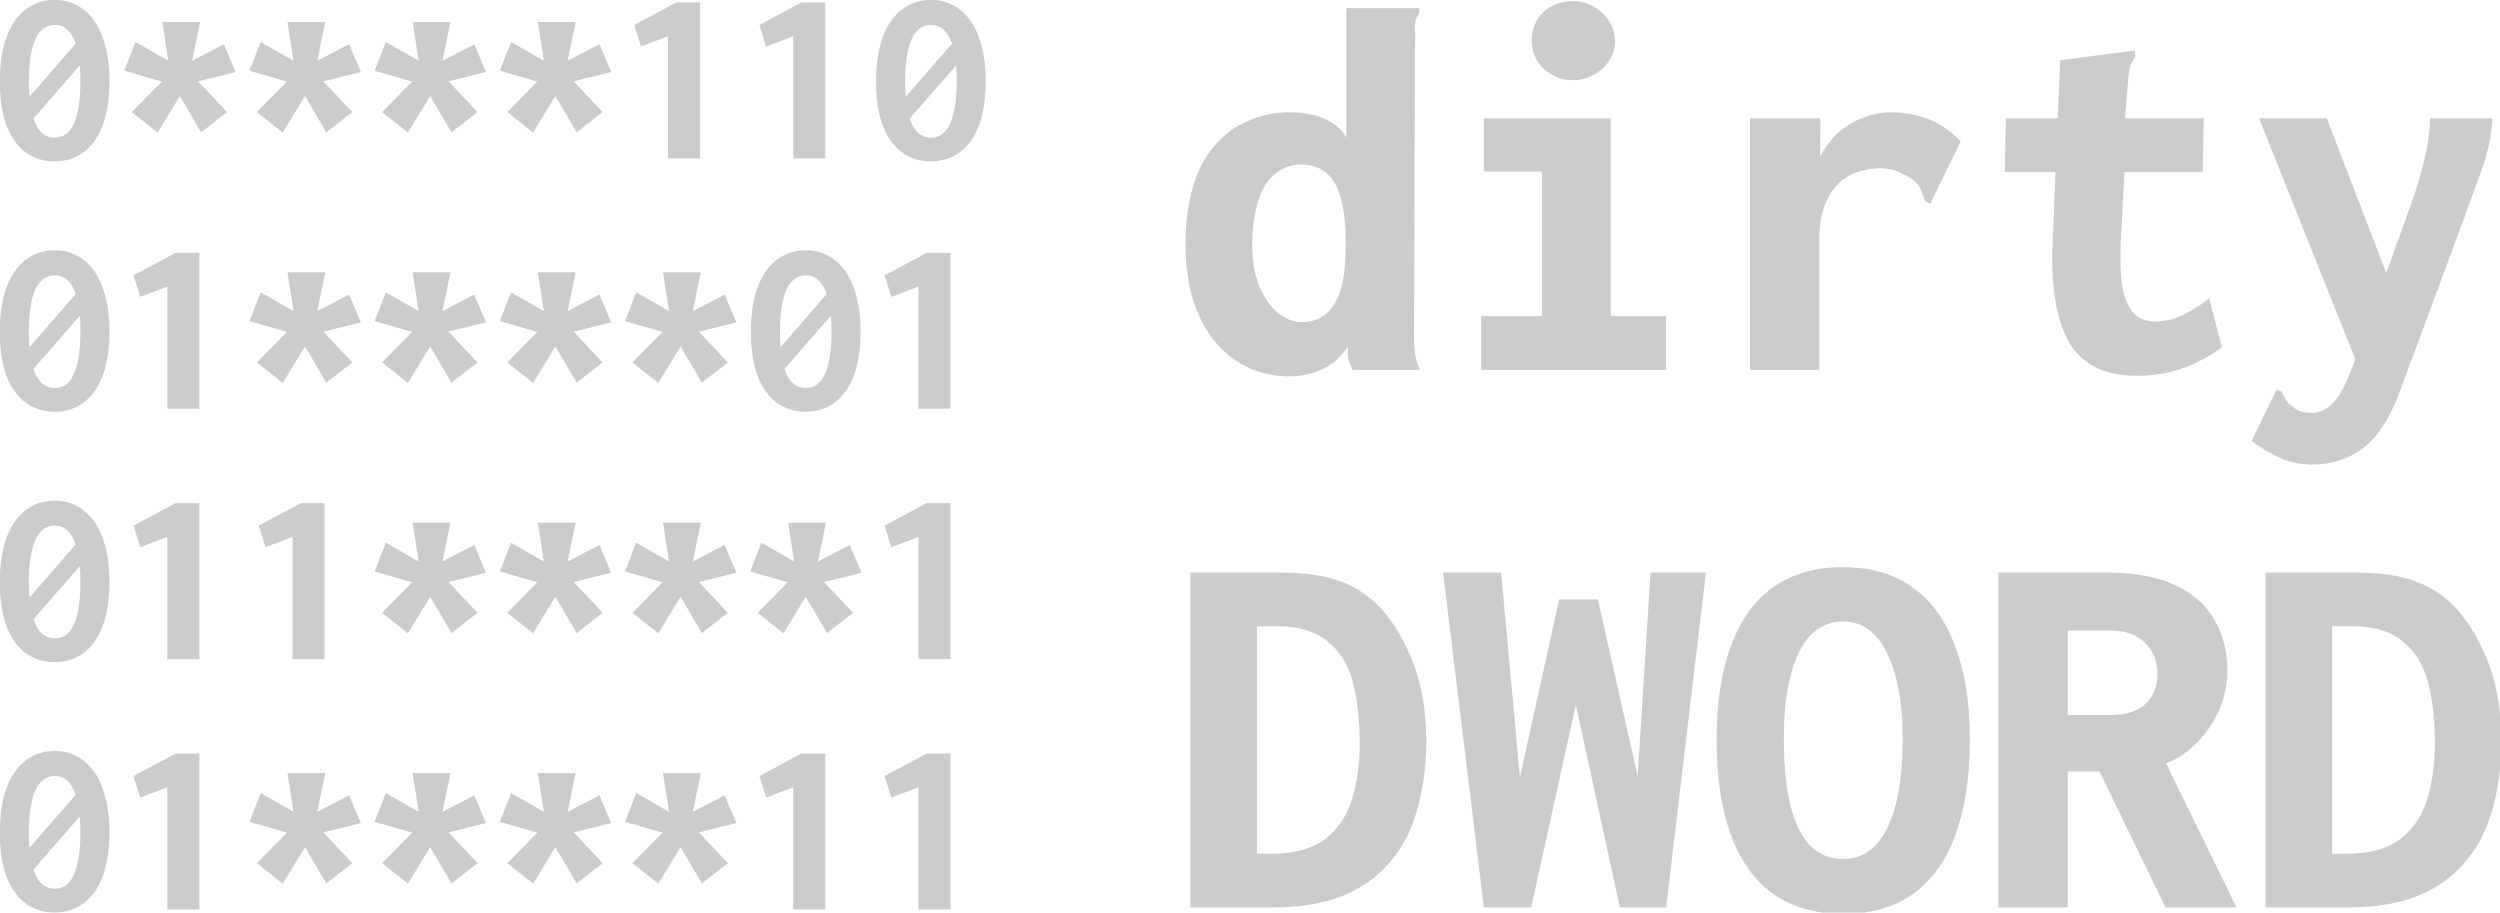 <svg xmlns="http://www.w3.org/2000/svg" width="393.43" height="38mm" viewBox="0 0 104.095 38"><g style="fill:#ccc;fill-opacity:1"><path d="m118.935 70.55 2.816-3.238.2.889-2.814 3.228zm1.524 2.202q-.709 0-1.238-.392-.518-.392-.804-1.143-.275-.762-.275-1.852 0-1.08.275-1.852.286-.773.804-1.175.53-.413 1.238-.413.71 0 1.228.413.53.402.804 1.175.286.772.286 1.852 0 1.09-.286 1.852-.275.751-.804 1.143-.518.392-1.228.392zm0-1.006q.381 0 .614-.275.244-.286.36-.815.117-.529.117-1.291 0-.762-.117-1.291-.116-.53-.36-.805-.233-.285-.614-.285-.37 0-.613.285-.244.276-.36.805-.117.529-.117 1.291 0 .762.117 1.291.116.53.36.815.243.275.613.275zM124.81 71.535l-1.09-.868 1.27-1.291-1.588-.456.476-1.217 1.386.794-.254-1.64h1.598l-.338 1.64 1.344-.698.497 1.174-1.587.392 1.227 1.302-1.1.857-.9-1.535zM130.1 71.535l-1.09-.868 1.27-1.291-1.587-.456.476-1.217 1.387.794-.254-1.64h1.598l-.339 1.64 1.344-.698.498 1.174-1.588.392 1.228 1.302-1.1.857-.9-1.535zM135.392 71.535l-1.09-.868 1.27-1.291-1.587-.456.476-1.217 1.386.794-.254-1.64h1.599l-.34 1.64 1.345-.698.497 1.174-1.587.392 1.228 1.302-1.101.857-.9-1.535zM140.684 71.535l-1.09-.868 1.27-1.291-1.588-.456.477-1.217 1.386.794-.254-1.64h1.598l-.338 1.64 1.344-.698.497 1.174-1.587.392 1.227 1.302-1.1.857-.9-1.535zM146.388 72.625V67.46l-1.143.434-.285-.91 1.778-.953h1.005v6.594zM151.68 72.625V67.46l-1.143.434-.286-.91 1.778-.953h1.006v6.594zM155.977 70.55l2.815-3.238.201.889-2.815 3.228zm1.524 2.202q-.71 0-1.238-.392-.519-.392-.805-1.143-.275-.762-.275-1.852 0-1.08.275-1.852.286-.773.805-1.175.529-.413 1.238-.413t1.228.413q.529.402.804 1.175.286.772.286 1.852 0 1.09-.286 1.852-.275.751-.804 1.143-.52.392-1.228.392zm0-1.006q.38 0 .614-.275.243-.286.36-.815.116-.529.116-1.291 0-.762-.116-1.291-.117-.53-.36-.805-.233-.285-.614-.285-.37 0-.614.285-.243.276-.36.805-.116.529-.116 1.291 0 .762.116 1.291.117.53.36.815.243.275.614.275zM118.935 81.134l2.816-3.239.2.89-2.814 3.227zm1.524 2.2q-.709 0-1.238-.39-.518-.392-.804-1.144-.275-.762-.275-1.852 0-1.08.275-1.852.286-.772.804-1.175.53-.412 1.238-.412.71 0 1.228.412.53.403.804 1.175.286.773.286 1.852 0 1.09-.286 1.852-.275.752-.804 1.143-.518.392-1.228.392zm0-1.005q.381 0 .614-.275.244-.285.36-.815.117-.529.117-1.29 0-.763-.117-1.292-.116-.53-.36-.804-.233-.286-.614-.286-.37 0-.613.286-.244.275-.36.804-.117.53-.117 1.291 0 .762.117 1.291.116.53.36.815.243.275.613.275zM125.222 83.208v-5.165l-1.143.434-.286-.91 1.778-.952h1.006v6.593zM130.1 82.118l-1.09-.868 1.27-1.291-1.587-.455.476-1.217 1.387.793-.254-1.64h1.598l-.339 1.64 1.344-.698.498 1.175-1.588.391 1.228 1.302-1.1.857-.9-1.534zM135.392 82.118l-1.09-.868 1.27-1.291-1.587-.455.476-1.217 1.386.793-.254-1.64h1.599l-.34 1.64 1.345-.698.497 1.175-1.587.391 1.228 1.302-1.101.857-.9-1.534zM140.684 82.118l-1.09-.868 1.27-1.291-1.588-.455.477-1.217 1.386.793-.254-1.64h1.598l-.338 1.64 1.344-.698.497 1.175-1.587.391 1.227 1.302-1.1.857-.9-1.534zM145.976 82.118l-1.09-.868 1.27-1.291-1.588-.455.476-1.217 1.387.793-.254-1.64h1.598l-.339 1.64 1.344-.698.498 1.175-1.588.391 1.228 1.302-1.1.857-.9-1.534zM150.685 81.134l2.815-3.239.201.89-2.815 3.227zm1.524 2.2q-.709 0-1.238-.39-.519-.392-.804-1.144-.276-.762-.276-1.852 0-1.08.276-1.852.285-.772.804-1.175.53-.412 1.238-.412.71 0 1.228.412.529.403.804 1.175.286.773.286 1.852 0 1.09-.286 1.852-.275.752-.804 1.143-.519.392-1.228.392zm0-1.005q.381 0 .614-.275.243-.285.36-.815.116-.529.116-1.29 0-.763-.116-1.292-.117-.53-.36-.804-.233-.286-.614-.286-.37 0-.614.286-.243.275-.36.804-.116.53-.116 1.291 0 .762.117 1.291.116.53.36.815.243.275.613.275zM156.972 83.208v-5.165l-1.143.434-.286-.91 1.778-.952h1.005v6.593zM118.935 91.717l2.816-3.239.2.89-2.814 3.227zm1.524 2.201q-.709 0-1.238-.391-.518-.392-.804-1.143-.275-.762-.275-1.852 0-1.08.275-1.853.286-.772.804-1.174.53-.413 1.238-.413.71 0 1.228.413.53.402.804 1.174.286.773.286 1.853 0 1.09-.286 1.852-.275.751-.804 1.143-.518.391-1.228.391zm0-1.005q.381 0 .614-.275.244-.286.36-.815.117-.53.117-1.291 0-.762-.117-1.292-.116-.529-.36-.804-.233-.286-.614-.286-.37 0-.613.286-.244.275-.36.804-.117.53-.117 1.292t.117 1.29q.116.53.36.816.243.275.613.275zM125.222 93.791v-5.164l-1.143.433-.286-.91 1.778-.952h1.006v6.593zM130.514 93.791v-5.164l-1.143.433-.286-.91 1.778-.952h1.005v6.593zM135.392 92.701l-1.09-.868 1.27-1.29-1.587-.456.476-1.217 1.386.794-.254-1.64h1.599l-.34 1.64 1.345-.699.497 1.175-1.587.392 1.228 1.301-1.101.858-.9-1.535zM140.684 92.701l-1.09-.868 1.27-1.29-1.588-.456.477-1.217 1.386.794-.254-1.64h1.598l-.338 1.64 1.344-.699.497 1.175-1.587.392 1.227 1.301-1.1.858-.9-1.535zM145.976 92.701l-1.09-.868 1.27-1.29-1.588-.456.476-1.217 1.387.794-.254-1.64h1.598l-.339 1.64 1.344-.699.498 1.175-1.588.392 1.228 1.301-1.1.858-.9-1.535zM151.267 92.701l-1.09-.868 1.27-1.29-1.587-.456.476-1.217 1.386.794-.254-1.64h1.598l-.338 1.64 1.344-.699.497 1.175-1.587.392 1.227 1.301-1.1.858-.9-1.535zM156.972 93.791v-5.164l-1.143.433-.286-.91 1.778-.952h1.005v6.593zM118.935 102.3l2.816-3.238.2.889-2.814 3.228zm1.524 2.202q-.709 0-1.238-.392-.518-.392-.804-1.143-.275-.762-.275-1.852 0-1.08.275-1.852.286-.773.804-1.175.53-.413 1.238-.413.71 0 1.228.413.53.402.804 1.175.286.772.286 1.852 0 1.09-.286 1.852-.275.751-.804 1.143-.518.392-1.228.392zm0-1.006q.381 0 .614-.275.244-.286.36-.815.117-.53.117-1.291 0-.762-.117-1.291-.116-.53-.36-.805-.233-.285-.614-.285-.37 0-.613.285-.244.276-.36.805-.117.529-.117 1.29 0 .763.117 1.292.116.53.36.815.243.275.613.275zM125.222 104.375V99.21l-1.143.434-.286-.91 1.778-.953h1.006v6.594zM130.1 103.284l-1.09-.867 1.27-1.292-1.587-.455.476-1.217 1.387.794-.254-1.64h1.598l-.339 1.64 1.344-.698.498 1.174-1.588.392 1.228 1.302-1.1.857-.9-1.535zM135.392 103.284l-1.09-.867 1.27-1.292-1.587-.455.476-1.217 1.386.794-.254-1.64h1.599l-.34 1.64 1.345-.698.497 1.174-1.587.392 1.228 1.302-1.101.857-.9-1.535zM140.684 103.284l-1.09-.867 1.27-1.292-1.588-.455.477-1.217 1.386.794-.254-1.64h1.598l-.338 1.64 1.344-.698.497 1.174-1.587.392 1.227 1.302-1.1.857-.9-1.535zM145.976 103.284l-1.09-.867 1.27-1.292-1.588-.455.476-1.217 1.387.794-.254-1.64h1.598l-.339 1.64 1.344-.698.498 1.174-1.588.392 1.228 1.302-1.1.857-.9-1.535zM151.68 104.375V99.21l-1.143.434-.286-.91 1.778-.953h1.006v6.594zM156.972 104.375V99.21l-1.143.434-.286-.91 1.778-.953h1.005v6.594z" style="font-style:normal;font-variant:normal;font-weight:800;font-stretch:normal;font-size:10.583px;line-height:1;font-family:Inconsolata;-inkscape-font-specification:'Inconsolata Ultra-Bold';fill:#ccc;fill-opacity:1;stroke-width:.265" transform="matrix(.985 0 0 .985 -116.377 -64.94)"/></g><g style="fill:#ccc;fill-opacity:1"><g aria-label="dirty DWORD" style="font-size:10.583px;line-height:1;font-family:Inconsolata;-inkscape-font-specification:Inconsolata;fill:#ccc;fill-opacity:1;stroke-width:.265"><path d="M128.08 117.529q-.424 0-.794-.159-.37-.17-.657-.497-.285-.328-.444-.815-.159-.497-.159-1.143 0-.635.148-1.122.149-.487.424-.804.275-.328.656-.487.38-.17.825-.17.223 0 .424.043.211.042.391.148.18.106.297.307v-2.55h1.439v.105q-.053.064-.074.138-.021.074-.01.254l-.022 6q0 .16.021.318.022.148.096.307h-1.323q-.053-.106-.075-.17-.02-.063-.02-.126v-.17q-.128.201-.308.339-.18.127-.391.19-.212.064-.445.064zm.232-1.069q.212 0 .37-.085.17-.095.276-.275.116-.18.17-.476.052-.296.052-.71 0-.55-.095-.888-.095-.35-.297-.508-.19-.159-.497-.159-.222 0-.402.117-.18.105-.307.306-.116.202-.18.498-.063.286-.063.645 0 .477.137.826.148.35.37.53.223.18.466.18zM131.847 117.402v-1.058h1.196v-2.847H131.9v-1.048h2.498v3.895h1.09v1.058zm1.81-5.704q-.339 0-.582-.223-.233-.232-.233-.55 0-.339.222-.56.233-.223.593-.223.328 0 .571.233.254.233.254.55 0 .318-.254.55-.243.223-.571.223zM137.139 112.449h1.386l-.01 1.376-.149-.074q.032-.318.17-.572.137-.264.349-.455.222-.19.476-.286.265-.105.54-.105.423 0 .762.137.339.138.624.434l-.56 1.143-.032.085-.106-.043q-.032-.084-.064-.18-.021-.095-.137-.222-.149-.106-.318-.18-.17-.074-.37-.074-.254 0-.477.085-.211.074-.37.243-.159.17-.254.434-.095.254-.095.625v2.582h-1.365zM144.759 117.518q-.403 0-.73-.127-.318-.127-.54-.423-.212-.307-.318-.815-.106-.508-.074-1.27l.148-3.577 1.376-.18.095-.01.01.116-.084.148q-.042.074-.053.254l-.127 1.535.064.042-.085 1.62q-.032.645.042 1.005.085.349.244.486.159.127.36.127.328 0 .592-.137.275-.138.498-.318l.254.963q-.36.265-.773.413-.413.148-.9.148zm-2.583-5.069h3.895l-.021 1.058h-3.895zM148.209 119.265q-.35 0-.625-.127-.275-.117-.571-.339l.455-.931.032-.085.095.042.085.148q.042.085.19.19.064.043.148.064.085.022.18.022.19 0 .328-.117.148-.106.265-.328.127-.222.254-.593l1.111-3.08q.159-.444.254-.846.106-.402.117-.836h1.227q-.021.476-.211 1.016-.191.53-.37 1.016l-1.229 3.313q-.296.814-.73 1.143-.423.328-1.005.328zm-1.048-6.816h1.333l1.408 3.662-.72 1.397zM126.121 127.985v-6.593h1.757q.582 0 .985.106.402.106.687.317.286.201.498.498.222.296.38.666.17.37.255.815.085.434.085.942-.011.752-.19 1.355-.17.593-.54 1.016-.36.423-.932.656-.572.222-1.355.222zm1.313-1.058h.296q.646 0 1.027-.275.38-.286.54-.773.158-.497.158-1.132 0-.699-.137-1.207-.138-.508-.498-.793-.349-.297-.984-.297h-.402zM131.9 127.985l-.804-6.593h1.143l.37 4.032.773-3.503h.762l.783 3.482.254-4.011h1.09l-.783 6.593h-.91l-.868-3.99-.879 3.99zM138.97 128.112q-.826 0-1.387-.402-.55-.402-.825-1.164-.276-.762-.276-1.863 0-1.08.276-1.83.275-.763.825-1.165.561-.402 1.387-.402.825 0 1.375.402.561.402.836 1.164.286.752.286 1.831 0 1.101-.286 1.874-.275.762-.836 1.164-.55.391-1.375.391zm0-1.08q.37 0 .624-.253.254-.254.402-.773.148-.529.148-1.344 0-.751-.148-1.26-.148-.518-.402-.782-.254-.265-.624-.265t-.635.265q-.254.264-.392.783-.138.508-.138 1.26 0 .814.138 1.343.138.519.392.773.264.254.635.254zM142.028 127.985v-6.593h2.138q.815 0 1.333.243.53.244.784.688.254.434.254 1.016 0 .37-.149.73-.148.35-.423.646-.264.286-.635.434l1.387 2.836h-1.397l-1.302-2.677h-.625v2.677zm1.365-3.789h.847q.445 0 .677-.211.244-.222.244-.603 0-.233-.106-.424-.106-.19-.307-.307-.201-.116-.508-.116h-.847zM147.288 127.985v-6.593h1.757q.582 0 .984.106t.688.317q.286.201.497.498.223.296.381.666.17.37.254.815.085.434.085.942-.01.752-.19 1.355-.17.593-.54 1.016-.36.423-.931.656-.572.222-1.355.222zm1.312-1.058h.297q.645 0 1.026-.275.381-.286.54-.773.159-.497.159-1.132 0-.699-.138-1.207-.137-.508-.497-.793-.35-.297-.985-.297h-.402z" style="font-style:normal;font-variant:normal;font-weight:800;font-stretch:normal;font-family:Inconsolata;-inkscape-font-specification:'Inconsolata Ultra-Bold';fill:#ccc;fill-opacity:1;stroke-width:.265" transform="matrix(2.115 0 0 2.115 -217.182 -232.904)"/></g></g></svg>
